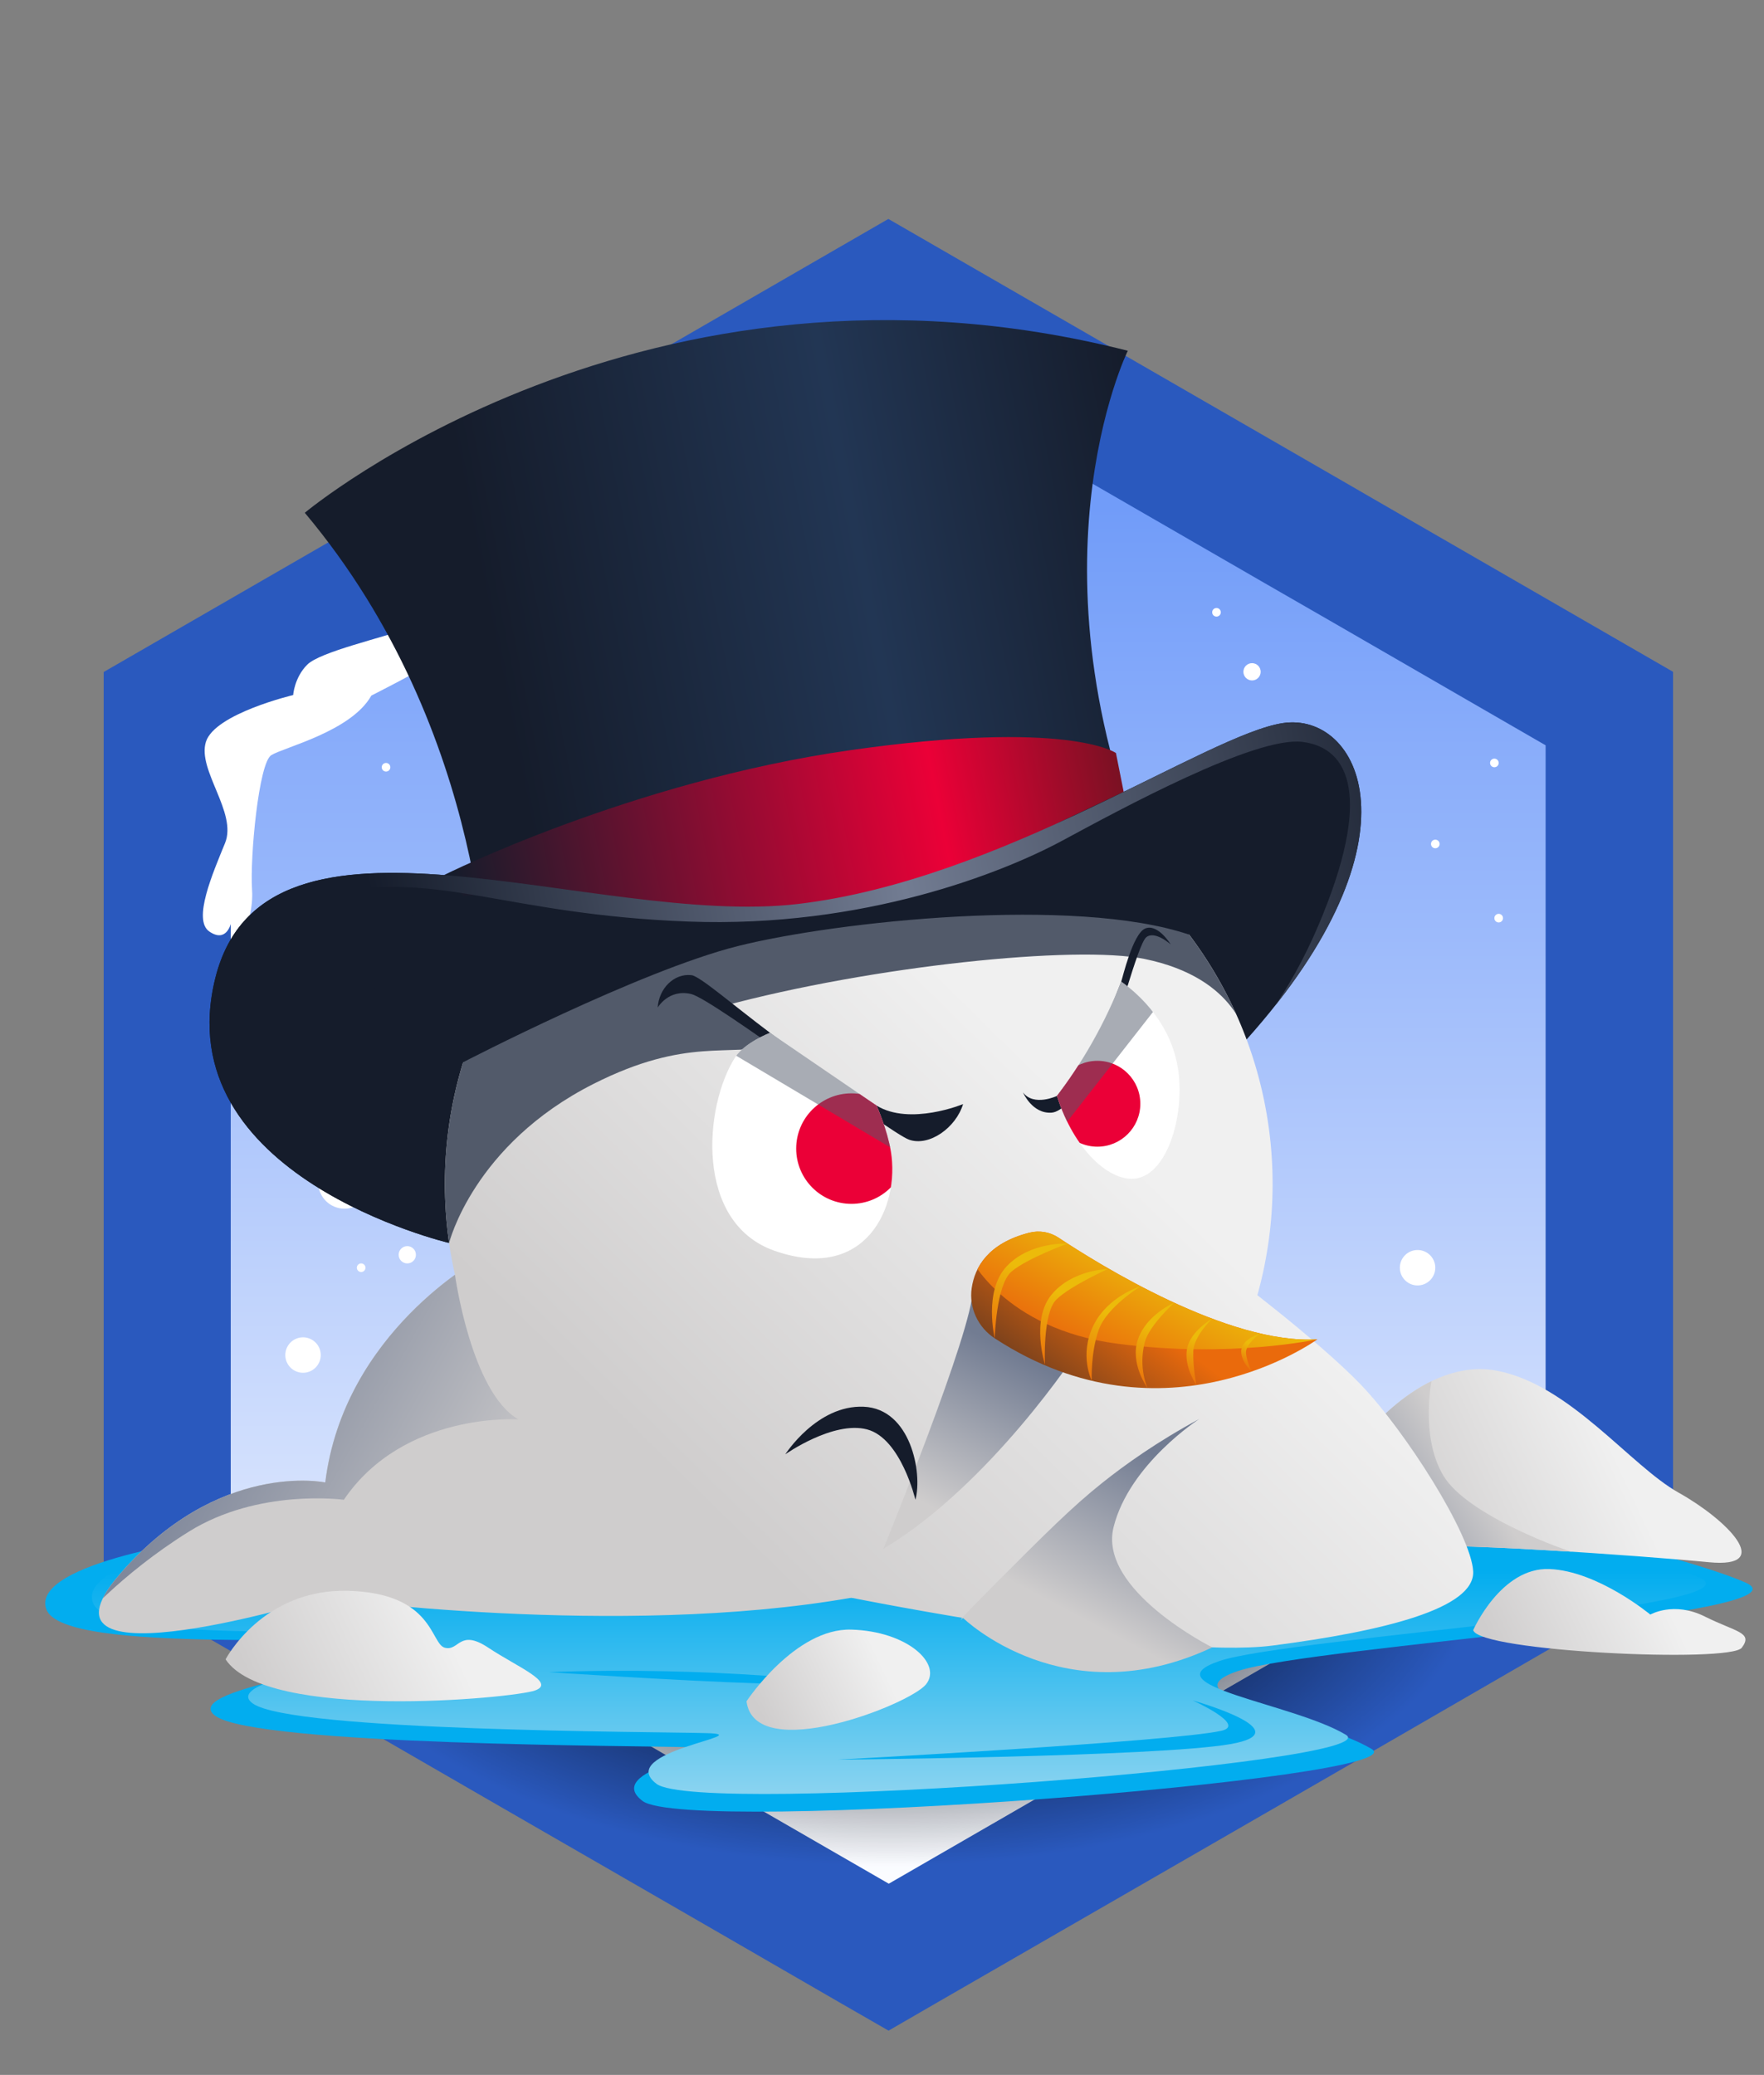 <?xml version="1.0" encoding="UTF-8"?><svg xmlns="http://www.w3.org/2000/svg" xmlns:xlink="http://www.w3.org/1999/xlink" viewBox="0 0 928.9 1092.7"><rect x="0" y="0" width="928.9" height="1092.7" fill="#808080" stroke="none"/><defs><style>.cls-1{fill:#2a59be;}.cls-1,.cls-2,.cls-3,.cls-4,.cls-5,.cls-6,.cls-7,.cls-8,.cls-9,.cls-10,.cls-11,.cls-12,.cls-13,.cls-14,.cls-15,.cls-16,.cls-17,.cls-18,.cls-19,.cls-20,.cls-21,.cls-22,.cls-23,.cls-24,.cls-25,.cls-26,.cls-27,.cls-28,.cls-29,.cls-30,.cls-31,.cls-32,.cls-33,.cls-34{stroke-width:0px;}.cls-2{fill:url(#linear-gradient-12);}.cls-3{fill:url(#linear-gradient-17);}.cls-4{fill:url(#linear-gradient-19);}.cls-5{fill:url(#linear-gradient);}.cls-6{fill:#02adef;}.cls-7{fill:url(#linear-gradient-21);}.cls-8{fill:url(#linear-gradient-6);}.cls-35{clip-path:url(#clippath-2);}.cls-9{fill:url(#linear-gradient-15);}.cls-36{clip-path:url(#clippath-6);}.cls-10{fill:url(#linear-gradient-11);}.cls-11{fill:url(#linear-gradient-5);}.cls-12{fill:none;}.cls-37{clip-path:url(#clippath-1);}.cls-38{clip-path:url(#clippath-4);}.cls-13{fill:url(#linear-gradient-13);}.cls-14{fill:url(#linear-gradient-23);}.cls-15{fill:#151c2b;}.cls-16{fill:url(#linear-gradient-25);}.cls-17{fill:url(#linear-gradient-16);}.cls-18{fill:url(#linear-gradient-22);}.cls-19{fill:url(#linear-gradient-20);}.cls-20{fill:url(#linear-gradient-14);}.cls-21{fill:url(#linear-gradient-2);}.cls-22{fill:url(#linear-gradient-7);}.cls-23{fill:url(#linear-gradient-3);}.cls-39{clip-path:url(#clippath);}.cls-24{fill:url(#linear-gradient-9);}.cls-25{fill:url(#radial-gradient);}.cls-26{fill:#eb0037;}.cls-40{clip-path:url(#clippath-3);}.cls-27{fill:url(#linear-gradient-8);}.cls-28{fill:url(#linear-gradient-24);}.cls-29{fill:url(#linear-gradient-18);}.cls-30{fill:#fff;}.cls-41{clip-path:url(#clippath-5);}.cls-31{fill:url(#linear-gradient-10);}.cls-32{opacity:.5;}.cls-32,.cls-34{fill:#525a6a;}.cls-33{fill:url(#linear-gradient-4);}</style><linearGradient id="linear-gradient" x1="478.45" y1="1009.71" x2="478.45" y2="267.16" gradientUnits="userSpaceOnUse"><stop offset="0" stop-color="#fff"/><stop offset="1" stop-color="#719cf9"/></linearGradient><radialGradient id="radial-gradient" cx="467.8" cy="820.13" fx="467.8" fy="820.13" r="211.03" gradientTransform="translate(2043.61 352.33) rotate(90) scale(1 1.92)" gradientUnits="userSpaceOnUse"><stop offset=".14" stop-color="#000"/><stop offset=".77" stop-color="#000" stop-opacity="0"/></radialGradient><linearGradient id="linear-gradient-2" x1="473.38" y1="1114.99" x2="473.38" y2="720.76" gradientUnits="userSpaceOnUse"><stop offset=".21" stop-color="#f0f0f0"/><stop offset=".73" stop-color="#02adef"/></linearGradient><linearGradient id="linear-gradient-3" x1="551.22" y1="772.51" x2="551.22" y2="926.36" xlink:href="#linear-gradient-2"/><linearGradient id="linear-gradient-4" x1="367.56" y1="851.58" x2="367.56" y2="886.98" xlink:href="#linear-gradient-2"/><linearGradient id="linear-gradient-5" x1="896.57" y1="745.17" x2="680.23" y2="846.45" gradientUnits="userSpaceOnUse"><stop offset=".21" stop-color="#f0f0f0"/><stop offset=".72" stop-color="#cfcdcd"/></linearGradient><clipPath id="clippath"><path class="cls-12" d="M716.83,758.27s32.57-43.66,71.21-36.44c38.64,7.22,70.38,49.99,95.91,64.26,25.53,14.27,51.06,40.05,15.87,36.62-35.19-3.44-144.21-11.17-162.15-7.73-17.94,3.44-20.84-56.71-20.84-56.71Z"/></clipPath><linearGradient id="linear-gradient-6" x1="668.61" y1="840.16" x2="815.98" y2="745.42" gradientUnits="userSpaceOnUse"><stop offset=".21" stop-color="#727c92"/><stop offset=".72" stop-color="#cfcdcd"/></linearGradient><linearGradient id="linear-gradient-7" x1="700.24" y1="544.74" x2="302.92" y2="949.62" xlink:href="#linear-gradient-5"/><linearGradient id="linear-gradient-8" x1="613.24" y1="459.37" x2="215.92" y2="864.25" xlink:href="#linear-gradient-5"/><clipPath id="clippath-1"><circle class="cls-12" cx="452.2" cy="623.47" r="217.94"/></clipPath><linearGradient id="linear-gradient-9" x1="280.87" y1="-315.76" x2="722.59" y2="-315.76" gradientTransform="translate(-31.66 748.06) rotate(-11.14)" gradientUnits="userSpaceOnUse"><stop offset=".19" stop-color="#151c2b"/><stop offset=".64" stop-color="#223654"/><stop offset="1" stop-color="#151c2b"/></linearGradient><linearGradient id="linear-gradient-10" x1="315.93" y1="-212.66" x2="675.61" y2="-212.66" gradientTransform="translate(-31.66 748.06) rotate(-11.14)" gradientUnits="userSpaceOnUse"><stop offset=".01" stop-color="#151c2b"/><stop offset=".73" stop-color="#eb0037"/><stop offset="1" stop-color="#7a1123"/></linearGradient><linearGradient id="linear-gradient-11" x1="548.62" y1="677.69" x2="464.54" y2="837.04" xlink:href="#linear-gradient-6"/><clipPath id="clippath-2"><path class="cls-12" d="M405.47,543.9s-13.37,5.16-18.34,12.91c-16.4,25.55-21.53,86.96,20.6,101.84,48.03,16.96,66.28-22.95,61.39-52.35-1.91-11.5-7.53-24.06-7.53-24.06l-56.12-38.34Z"/></clipPath><clipPath id="clippath-3"><path class="cls-12" d="M620.15,561.75c4.13,23.88-4.78,56.03-21.73,58.84-13.84,2.3-32.93-15.02-41.82-43.45,6-7.91,12.38-17.28,18.54-28.15,6.52-11.51,11.48-22.38,15.28-32.04,5.68,4.03,25.25,18.95,29.72,44.8Z"/></clipPath><linearGradient id="linear-gradient-12" x1="1278.38" y1="2671.26" x2="1278.38" y2="2806.2" gradientTransform="translate(1195.56 -2232.05) rotate(36.88)" gradientUnits="userSpaceOnUse"><stop offset=".19" stop-color="#ea6a0c"/><stop offset="1" stop-color="#151c2b"/></linearGradient><clipPath id="clippath-4"><path class="cls-12" d="M557.34,651.75c21,13.94,89.45,56.57,136.41,53.56,0,0-79.97,58.23-169.92-.49-8.8-5.74-13.67-16.07-12.15-26.47,1.6-10.95,8.54-23.58,30.3-29.16,5.25-1.35,10.84-.43,15.36,2.56Z"/></clipPath><linearGradient id="linear-gradient-13" x1="1283.8" y1="2743.03" x2="1271.57" y2="2667.66" gradientTransform="translate(1195.56 -2232.05) rotate(36.88)" gradientUnits="userSpaceOnUse"><stop offset=".19" stop-color="#ea6a0c"/><stop offset="1" stop-color="#ecbb0a"/></linearGradient><linearGradient id="linear-gradient-14" x1="1226.16" y1="2765.7" x2="1217.76" y2="2713.97" xlink:href="#linear-gradient-13"/><linearGradient id="linear-gradient-15" x1="1110.65" y1="2635.23" x2="1102.61" y2="2585.69" gradientTransform="translate(1034.79 -2087.45) rotate(32.73)" xlink:href="#linear-gradient-13"/><linearGradient id="linear-gradient-16" x1="1274.96" y1="2752.5" x2="1267.37" y2="2705.74" xlink:href="#linear-gradient-13"/><linearGradient id="linear-gradient-17" x1="1298.48" y1="2736.2" x2="1292.21" y2="2697.56" xlink:href="#linear-gradient-13"/><linearGradient id="linear-gradient-18" x1="1319.12" y1="2716.86" x2="1314.4" y2="2687.78" xlink:href="#linear-gradient-13"/><linearGradient id="linear-gradient-19" x1="1339.26" y1="2690.23" x2="1336.57" y2="2673.69" xlink:href="#linear-gradient-13"/><clipPath id="clippath-5"><path class="cls-12" d="M236.49,654.58s-149.34-35.15-123.06-139.67c26.28-104.52,199.46-26.15,306.93-38.87,107.47-12.72,215.19-89.23,255.24-95.24,40.05-6.01,75.77,60.51-19.15,166.61l-419.96,107.17Z"/></clipPath><linearGradient id="linear-gradient-20" x1="140.76" y1="-184.6" x2="850.95" y2="-184.6" gradientTransform="translate(-31.66 748.06) rotate(-11.14)" gradientUnits="userSpaceOnUse"><stop offset=".19" stop-color="#151c2b"/><stop offset=".58" stop-color="#727c92"/><stop offset="1" stop-color="#151c2b"/></linearGradient><linearGradient id="linear-gradient-21" x1="273.99" y1="840.34" x2="88.21" y2="927.32" xlink:href="#linear-gradient-5"/><linearGradient id="linear-gradient-22" x1="910.76" y1="824.68" x2="746.78" y2="901.45" xlink:href="#linear-gradient-5"/><clipPath id="clippath-6"><path class="cls-12" d="M252.82,662.69s-71.75,38.65-81.54,118.02c0,0-56.53-11.96-108.72,48.92s107.63,11.82,107.63,11.82c0,0,155.05,21.54,278.11-.03,0,0,163.06,32.79,221.88,25.18,58.82-7.61,106.66-19.57,105.57-39.14-1.09-19.57-35.84-73.88-58.92-98.02-23.08-24.13-72.63-61.16-72.63-61.16l-391.38-5.58Z"/></clipPath><linearGradient id="linear-gradient-23" x1="11.7" y1="691.08" x2="360.76" y2="886.32" xlink:href="#linear-gradient-6"/><linearGradient id="linear-gradient-24" x1="636.84" y1="737.58" x2="550.75" y2="900.76" xlink:href="#linear-gradient-6"/><linearGradient id="linear-gradient-25" x1="488.86" y1="861.78" x2="366.35" y2="919.13" xlink:href="#linear-gradient-5"/></defs><g id="Layer_1"><g id="Layer_1-2"><g id="Layer_4"><polygon class="cls-5" points="491.8 161 100.4 366.2 100.4 792 482.8 1022 856.5 801.6 847.5 373.2 491.8 161"/></g></g><g id="Layer_14_copy"><path class="cls-1" d="M707.4,853.7c1.2,2.3,2.2,3.6,2.9,4.4,5.1-2.8,10.3-9.1,12.7-12.1.7-.8,1.3-1.7,2-2.5l-17.6,10.2ZM572.9,937.2c-.8,1.3-1.7,2.7-2.5,4.1,3,1,5.6,3.3,6.9,6.5.7,1.5,1,3.1,1,4.7,3.6-5.8,7.8-11,12.9-15.8,7.4-8.7,14.3-18.5,20.9-28l-32.9,19c-2,3-4.2,6.1-6.3,9.5ZM360.5,930.1l-32.8-19c6.1,8.7,12.4,17.6,19.2,25.5,2.7,2.5,5.2,5.2,7.4,8l6.2,3.7c.1-.2.2-.4.2-.6,1.3-3.1,3.9-5.4,6.9-6.5-.8-1.4-1.6-2.8-2.5-4.1-1.5-2.4-3-4.7-4.6-7ZM227.9,858.2c.6-.7,1.3-1.7,2.2-3.3l-14.8-8.5c2.5,2.9,7.7,9.1,12.6,11.8ZM719.2,260.4l-5.5-3.2-245.9-141.9-244.1,141-5.2,3-163.9,94.6v477l148.9,85.9,62.5,36.1,77.7,44.8,37.6,21.7,31.3,18.1,30.1,17.4,25.2,14.5,26.1-15.1,31.4-18.1,31.7-18.3,38-21.9,79.4-45.8,61.5-35.5,145-83.9v-477l-161.8-93.4ZM707.4,853.7l-29.2,16.9-2.7,1.6-63.2,36.5-32.9,19-109.1,63-1.9,1.1-.4.2-107.3-61.9-32.8-19-65.9-37.9-2.7-1.6-29.2-16.8-14.8-8.5-62-35.8-31.8-18.3v-399.7l113.8-65.7,36.3-20.9,196.3-113.2,197.9,114.3,36.3,20.9,111.8,64.6v399.7l-27.3,15.8-61.7,35.6-17.5,10.1ZM215.4,846.3c2.5,3,7.6,9.2,12.5,11.8.6-.7,1.3-1.7,2.2-3.3l-14.7-8.5ZM365.2,937.2c-1.6-2.5-3.1-4.8-4.7-7.1l-32.8-19c6.1,8.7,12.4,17.6,19.2,25.5,2.7,2.5,5.2,5.2,7.4,8l6.2,3.7c.1-.2.2-.4.2-.6,1.3-3.1,3.9-5.4,6.9-6.5-.7-1.3-1.6-2.7-2.4-4ZM579.3,927.7c-2.1,3-4.2,6.2-6.4,9.5-.8,1.3-1.7,2.7-2.5,4.1,3,1,5.6,3.3,6.9,6.5.7,1.5,1,3.1,1,4.7,3.6-5.8,7.8-11,12.9-15.8,7.4-8.7,14.3-18.5,20.9-28l-32.8,19ZM707.4,853.7c1.2,2.3,2.2,3.6,2.9,4.4,5.1-2.8,10.3-9.1,12.7-12.1.7-.8,1.3-1.7,2-2.5l-17.6,10.2Z"/></g></g><g id="Layer_5"><path class="cls-30" d="M467.9,192.7s-11.9-8.01-33.23,7.11-26.45,18.67-26.45,18.67c0,0-11.77-3.56-19.77,0-8,3.56-6.22,13.33-6.22,13.33,0,0-17.88,1.78-25.83,8s-17.72,23.41-17.72,23.41c0,0-7.11.3-7.7,1.78s-2.37,3.85-2.37,3.85c0,0-1.78-.59-4.44,2.37l-2.67,2.67s-6.22-.3-6.52,1.78-1.78,3.85-1.78,3.85c0,0-17.19-10.96-26.67-4.15s-59.85,50.96-72.3,55.7-45.63,12.15-52.44,18.96-7.41,16-7.41,16c0,0-41.19,9.78-45.93,24.59s16.59,37.33,10.07,53.33-17.19,40.49-8.3,46.61c8.89,6.13,11.28-3.99,11.28-3.99v21.32s12.43-21.28,11.24-39.06,3.56-66.96,10.07-71.11c6.52-4.15,42.07-12.44,52.74-31.41,0,0,77.63-39.11,84.74-52.15s29.04-24.3,29.04-24.3c0,0,18.37-4.15,23.7-8.3,0,0,18.86-9.48,23.35-18.37,0,0,11.02,2.37,15.76-6.52,0,0,24.89-5.33,26.67-17.19,0,0,65.87-31.4,69.09-46.81"/><circle class="cls-30" cx="203.28" cy="404.06" r="2.27"/><circle class="cls-30" cx="755.81" cy="444.46" r="2.27"/><circle class="cls-30" cx="789.19" cy="483.52" r="2.27"/><circle class="cls-30" cx="640.59" cy="322.45" r="2.27"/><circle class="cls-30" cx="786.92" cy="401.79" r="2.27"/><circle class="cls-30" cx="190.18" cy="667.62" r="2.27"/><circle class="cls-30" cx="356.39" cy="297.45" r="2.27"/><circle class="cls-30" cx="659.31" cy="353.79" r="4.55"/><circle class="cls-30" cx="287.37" cy="431.68" r="4.55"/><circle class="cls-30" cx="214.47" cy="660.8" r="4.55"/><circle class="cls-30" cx="327.7" cy="326.99" r="4.55"/><circle class="cls-30" cx="181.38" cy="622.68" r="13.84"/><circle class="cls-30" cx="159.57" cy="713.61" r="9.33"/><circle class="cls-30" cx="746.47" cy="667.62" r="9.33"/><circle class="cls-30" cx="258.17" cy="444.46" r="8.23"/><circle class="cls-30" cx="416.05" cy="305.68" r="8.23"/><circle class="cls-30" cx="222.7" cy="556.45" r="8.23"/><path class="cls-25" d="M285.01,963.86s57.49,28.94,128.52,28.14,224.78-20.93,224.78-20.93l242.69-140.27-416.55-35.78-409.85,35.88,230.41,132.96Z"/></g><g id="Layer_4-2"><path class="cls-6" d="M113.53,809.62s-97.72,12.85-89.17,37.78c8.55,24.93,166.07,11.32,177.82,19.93,11.75,8.61-110.66,20.87-88.65,36.39s222.98,15.61,252.91,16.46c29.93.86-52.01,10.19-28.09,28.26,23.92,18.07,410.09-11.73,383.92-27.39-29.25-17.49-110.17-27.53-70.4-41.04,38.65-13.13,305.75-29.61,267.26-46.61-38.48-17-187.89-49.47-187.89-49.47l-617.71,25.69Z"/><path class="cls-21" d="M133.2,808.21s-92.38,12.15-84.29,35.71c8.08,23.56,156.99,10.7,168.1,18.84s-104.61,19.73-83.81,34.4c20.81,14.67,210.79,14.75,239.09,15.56,28.3.81-49.17,9.64-26.56,26.72,22.61,17.08,387.67-11.09,362.93-25.89-27.65-16.54-104.15-26.03-66.55-38.8,36.53-12.41,289.03-27.99,252.65-44.06-36.38-16.07-177.62-46.77-177.62-46.77l-583.94,24.29Z"/><path class="cls-23" d="M441.44,926.69s167.76-1.48,206.36-8.17-19.71-23.01-19.71-23.01c0,0,28.67,12.92,15.08,15.97-25.59,5.74-201.73,15.2-201.73,15.2Z"/><path class="cls-33" d="M288.78,880.6s69.12,4.6,109.9,5.88,47.65,0,47.65,0c0,0-69.98-9.19-157.55-5.88Z"/></g><g id="Layer_3"><path class="cls-11" d="M716.83,758.27s32.57-43.66,71.21-36.44c38.64,7.22,70.38,49.99,95.91,64.26,25.53,14.27,51.06,40.05,15.87,36.62-35.19-3.44-144.21-11.17-162.15-7.73-17.94,3.44-20.84-56.71-20.84-56.71Z"/><g class="cls-39"><path class="cls-8" d="M827.78,817.2c-1.71-.11-54.87-18.66-67.67-39.99-12.8-21.33-5.87-52.41-5.87-52.41l-37.41,5-18.05,52.39,18.05,58.56,110.95-23.54Z"/></g><path class="cls-22" d="M252.82,662.69s-71.75,38.65-81.54,118.02c0,0-56.53-11.96-108.72,48.92s107.63,11.82,107.63,11.82c0,0,155.05,21.54,278.11-.03,0,0,163.06,32.79,221.88,25.18,58.82-7.61,106.66-19.57,105.57-39.14-1.09-19.57-35.84-73.88-58.92-98.02-23.08-24.13-72.63-61.16-72.63-61.16l-391.38-5.58Z"/><path class="cls-15" d="M236.49,654.58s-149.34-35.15-123.06-139.67c26.28-104.52,199.46-26.15,306.93-38.87,107.47-12.72,215.19-89.23,255.24-95.24,40.05-6.01,75.77,60.51-19.15,166.61l-419.96,107.17Z"/><circle class="cls-27" cx="452.2" cy="623.47" r="217.94"/><g class="cls-37"><path class="cls-34" d="M236.49,654.58s12.73-51.81,76.16-83.83c49.43-24.95,71.68-13.77,94.27-20.46,4.09-1.21-30.47-19.27-26.19-20.42,78.33-21.12,185.77-32.31,222.11-24.83,49.3,10.15,53.61,42.37,53.61,42.37l8.35-79.48-136.07-32.34-330.84,96.88,38.59,122.11Z"/></g><path class="cls-24" d="M256.55,527.45s1.89-140.79-96.05-257.4c0,0,178.87-149.9,433.39-85.33,0,0-58,117.95,16.68,284.41l-66.51-4.34-228.24,35.56-59.27,27.09Z"/><path class="cls-15" d="M556.61,577.14s-12.19,5.79-17.92-1.84c0,0,4.84,11.38,15.08,10.66,10.24-.72,26.93-30.29,30.49-37.48s14.8-50.62,19.18-54.73c4.38-4.11,13.04,3.6,13.04,3.6,0,0-6.71-11.01-13.34-8.41-6.63,2.6-12.11,26.45-12.72,28.01s-12.92,32.54-12.92,32.54l-20.9,27.66Z"/><path class="cls-31" d="M233.79,460.84s98.63-49.3,213.69-65.73c115.06-16.43,140.16,1.45,140.16,1.45l5.62,28.19-148.92,55.59-184.75,8.82-25.81-28.32Z"/><path class="cls-10" d="M567.48,711.49s-45.6,70.15-102.33,104.19c0,0,47.39-115.74,47.09-136.6-.29-20.86,55.24,32.41,55.24,32.41Z"/><path class="cls-15" d="M243.85,559.43s92.86-48.18,144.65-61.19c51.8-13.01,177.42-26.44,237.74-6.01l-33.45-75.74-34.76,16.48s-101.85,70.65-260.03,41.35c-158.18-29.3-82.76,124.58-82.76,124.58l28.6-39.47Z"/><path class="cls-30" d="M620.15,561.75c4.13,23.88-4.78,56.03-21.73,58.84-13.84,2.3-32.93-15.02-41.82-43.45,6-7.91,12.38-17.28,18.54-28.15,6.52-11.51,11.48-22.38,15.28-32.04,5.68,4.03,25.25,18.95,29.72,44.8Z"/><path class="cls-15" d="M346.34,530.62s5.71-9.93,17.58-7.15c11.87,2.78,104.19,72.96,114.78,76.72,10.6,3.76,24.68-6.32,28.44-18.74,0,0-27.92,11.57-45.55.78-9.86-6.03-34.04-21.77-56.12-38.34-19.33-14.51-36.95-29.82-41.31-30.33-9.34-1.08-17.22,7.12-17.82,17.06Z"/><path class="cls-30" d="M405.47,543.9s-13.37,5.16-18.34,12.91c-16.4,25.55-21.53,86.96,20.6,101.84,48.03,16.96,66.28-22.95,61.39-52.35-1.91-11.5-7.53-24.06-7.53-24.06l-56.12-38.34Z"/><path class="cls-15" d="M413.53,765.88s16.67-26.11,41.31-25.05c24.64,1.06,31.03,34.68,27.21,48.99,0,0-7.63-32.37-25.47-37.05-17.84-4.68-43.05,13.11-43.05,13.11Z"/><g class="cls-35"><circle class="cls-26" cx="448.36" cy="604.89" r="29.1"/><polygon class="cls-32" points="468.73 604.21 383.23 553.34 397.35 529.36 483.67 578.89 468.73 604.21"/></g><g class="cls-40"><circle class="cls-26" cx="577.87" cy="581.27" r="22.61"/><polygon class="cls-32" points="559.82 593.44 613.02 525.42 588.77 503.26 536.28 590.91 559.82 593.44"/></g><path class="cls-2" d="M557.34,651.75c21,13.94,89.45,56.57,136.41,53.56,0,0-79.97,58.23-169.92-.49-8.8-5.74-13.67-16.07-12.15-26.47,1.6-10.95,8.54-23.58,30.3-29.16,5.25-1.35,10.84-.43,15.36,2.56Z"/><g class="cls-38"><path class="cls-13" d="M510.56,661.68s17.9,38.16,77.8,45.95c59.9,7.8,105.39-2.33,105.39-2.33l-88.64-81.59-83.98,18.98-10.57,18.99Z"/></g><path class="cls-20" d="M562.18,654.91s-19.74-1.1-32.07,11.96c-12.32,13.06-6.29,37.95-6.29,37.95,0,0,.7-28.25,8.84-35.19,8.15-6.93,29.51-14.72,29.51-14.72Z"/><path class="cls-9" d="M583.44,668.28s-18.93.32-29.8,13.64c-10.86,13.32-3.38,36.68-3.38,36.68,0,0-1.29-27.03,6.01-34.22,7.3-7.18,27.16-16.1,27.16-16.1Z"/><path class="cls-17" d="M574.92,727.15s-6.76-13.37.81-29c7.56-15.63,24.97-20.77,24.97-20.77,0,0-17.74,10.7-22.11,22.92-4.37,12.22-3.67,26.85-3.67,26.85Z"/><path class="cls-3" d="M604.27,730.98s-9.52-12.98-4.96-25.88c4.56-12.9,19.02-19.06,19.02-19.06,0,0-13.19,11.99-15.48,20.75-3.57,13.63,1.43,24.19,1.43,24.19Z"/><path class="cls-29" d="M630.02,729.44s-6.63-9.52-4.98-18.98,13.31-16.01,13.31-16.01c0,0-9.66,9.02-9.97,17.11-.31,8.09,1.64,17.88,1.64,17.88Z"/><path class="cls-4" d="M659.12,722.3s-5.85-5.1-5.5-11.11c.36-6.01,9.92-8.95,9.92-8.95,0,0-7.77,5.65-7.43,10.28.35,4.63,3,9.79,3,9.79Z"/><g class="cls-41"><path class="cls-19" d="M236.49,654.58s-99.23-43.41-112.34-86.89c-10.91-36.21-9.01-85.47,49.69-97.32,58.22-11.75,92.51,11.3,188.52,14.95,92.58,3.51,165.95-25.87,196.81-42.49s101.66-55.23,126.67-52.12c25.01,3.11,37,29.09,8.54,96.32-31.24,73.81-76.53,93.24-73.64,95.13,2.89,1.88,158.57-120.14,158.57-120.14l-65.5-140.77-319.94,4.21L57.5,472.27l38.13,163.79,140.86,18.51Z"/></g><path class="cls-7" d="M118.79,873.86s19.47-37.32,64.57-36.09c45.1,1.24,43.29,27.95,50.86,29.97,7.57,2.02,7.57-10.22,22.94,0,15.37,10.22,35.87,18.42,24.6,22.52-11.27,4.1-141.45,16.4-162.97-16.4Z"/><path class="cls-18" d="M775.77,858.49s14.57-33.16,40.09-32.19c25.52.98,53.18,23.99,53.18,23.99,0,0,12.3-7.17,28.7,1.02,16.4,8.2,25.62,8.26,19.47,16.43s-138.37,2.02-141.45-9.26Z"/><g class="cls-36"><path class="cls-14" d="M239.58,671.32s8.46,61.79,33.36,76.17c0,0-60.28-4.19-91.89,42.34,0,0-44.83-6.18-81.66,16.81-36.83,22.99-57.95,48.29-57.95,48.29l33.37-160.48,164.77-23.13Z"/></g><path class="cls-28" d="M638.35,867.56s-60.35-30.16-51.93-63.44c8.41-33.28,45.15-56.87,45.15-56.87-22.37,12.06-39.26,24.21-50.92,33.49-16.15,12.85-30.2,26.93-58.29,55.1-10.86,10.89-16.6,17.06-16.49,17.17.1.1,1.28-.92,1.28-.92,0,0,53.42,52.08,131.21,15.47Z"/><path class="cls-16" d="M393.11,895.94s25.52-38.62,55.19-37.74,47.94,18.07,39.34,28.81-90.24,42.57-94.54,8.93Z"/></g></svg>